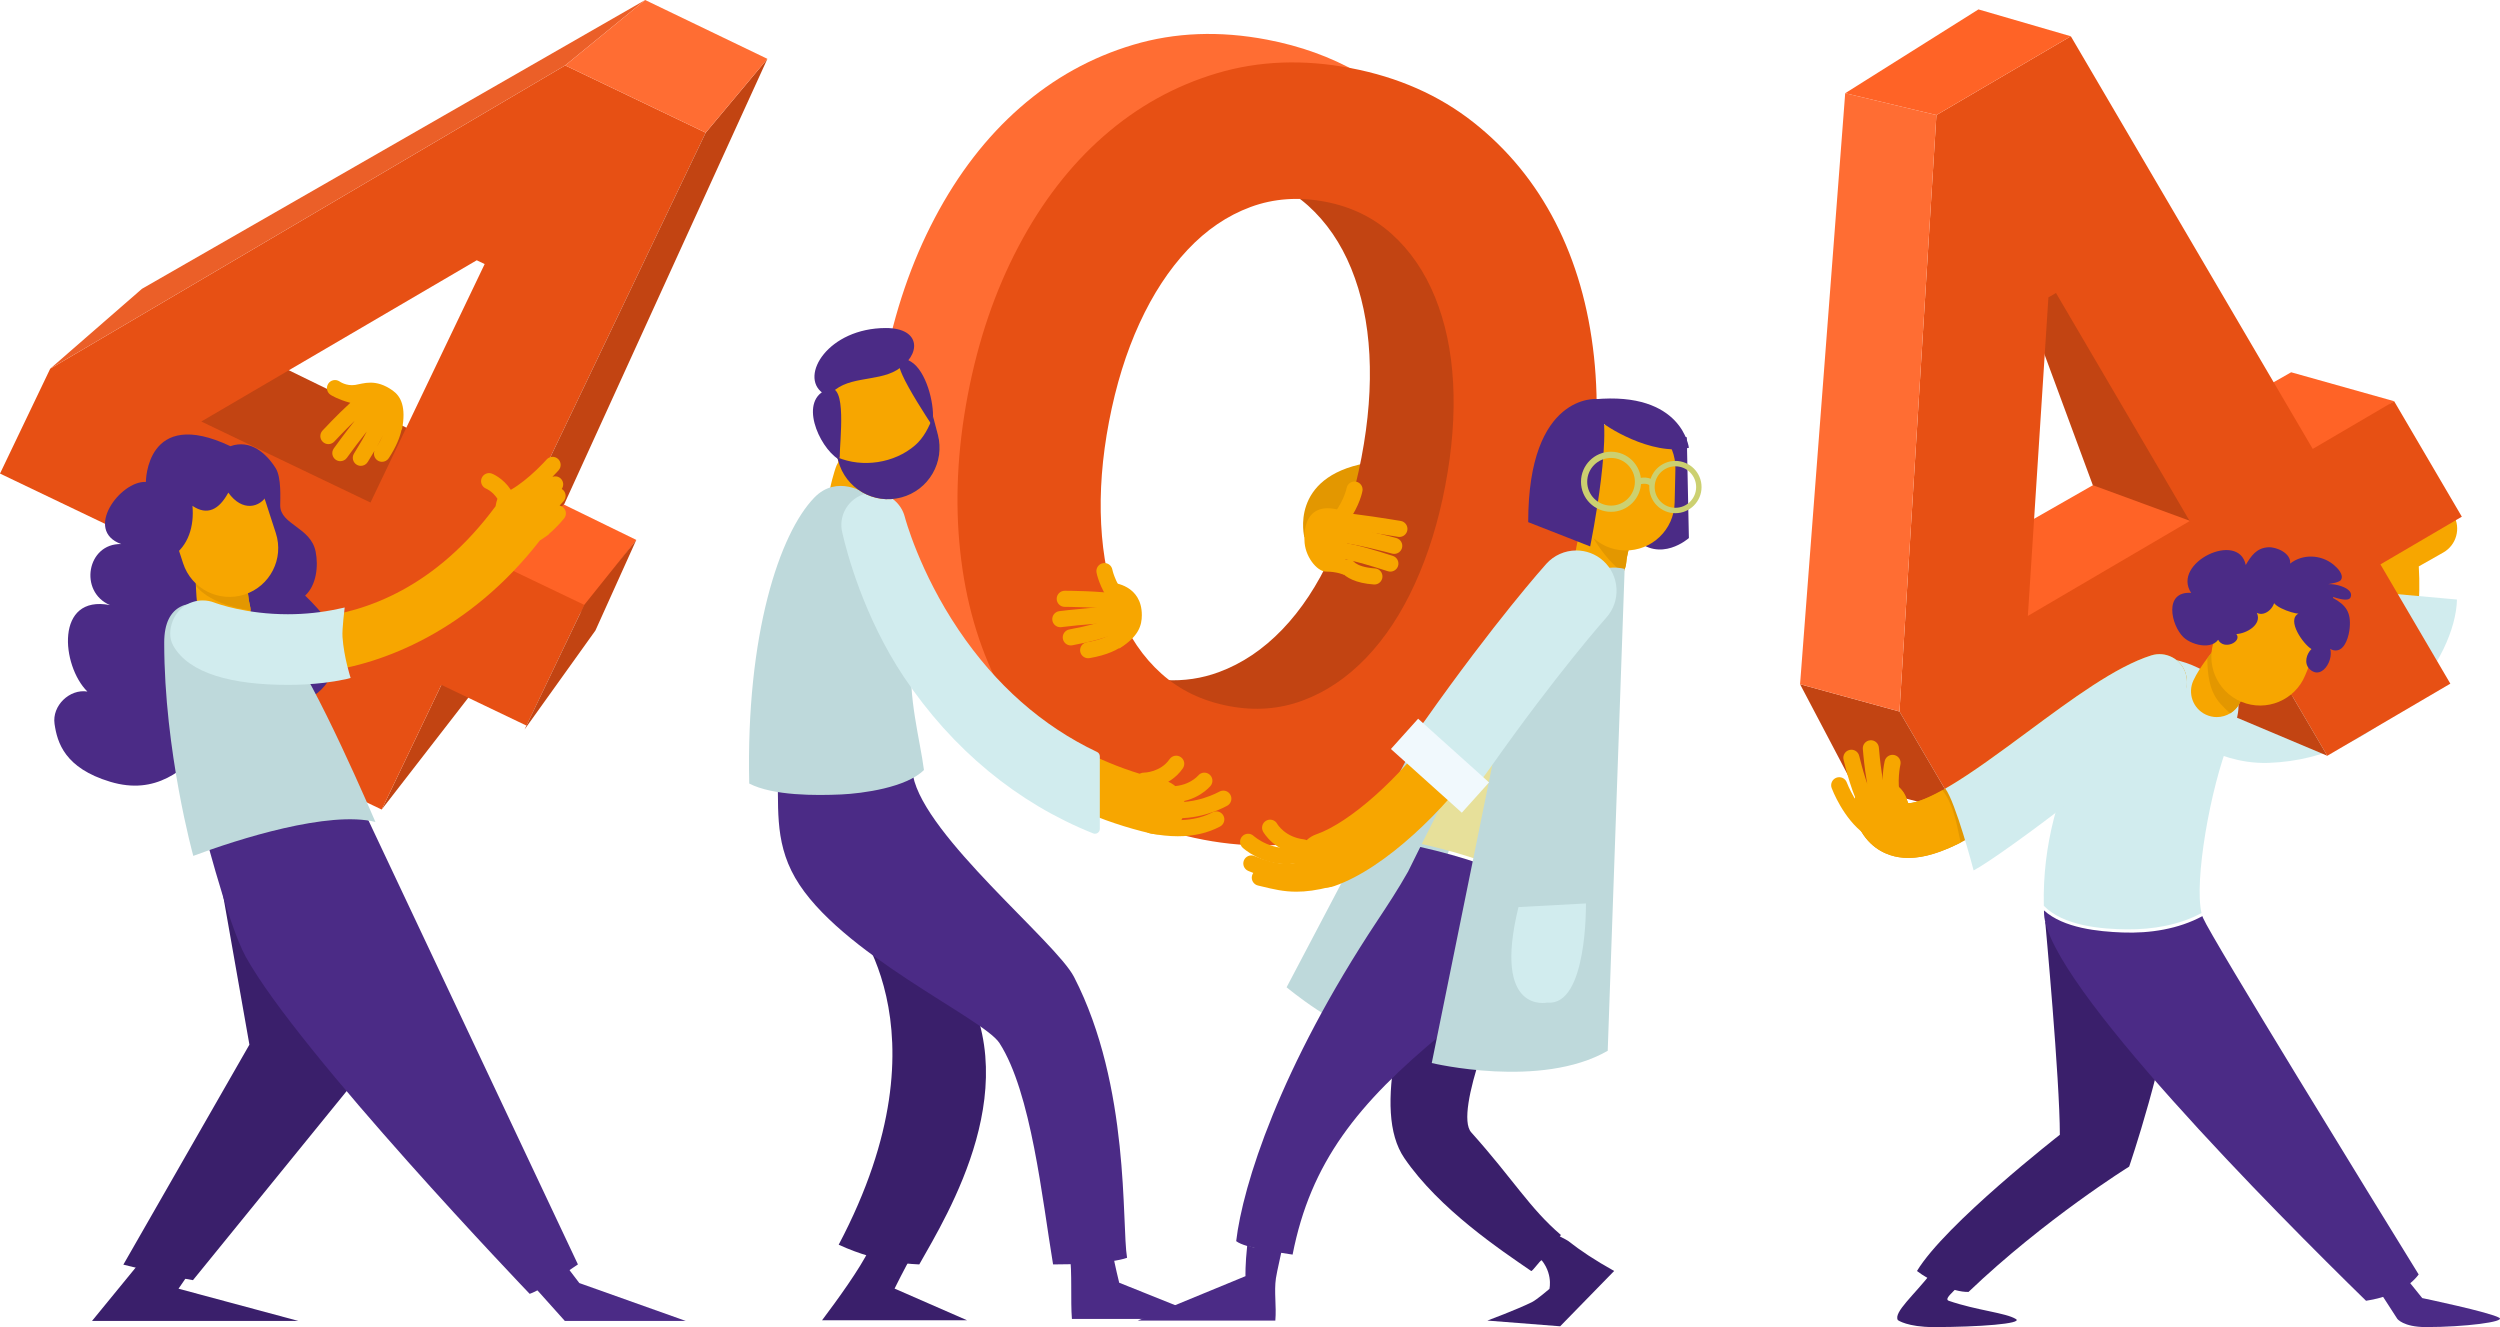 <?xml version="1.0" encoding="UTF-8"?>
<!DOCTYPE svg PUBLIC "-//W3C//DTD SVG 1.1//EN" "http://www.w3.org/Graphics/SVG/1.1/DTD/svg11.dtd">
<!-- Creator: CorelDRAW -->
<svg xmlns="http://www.w3.org/2000/svg" xml:space="preserve" width="199.496mm" height="105.899mm" version="1.1" style="shape-rendering:geometricPrecision; text-rendering:geometricPrecision; image-rendering:optimizeQuality; fill-rule:evenodd; clip-rule:evenodd"
viewBox="0 0 19949.58 10589.87"
 xmlns:xlink="http://www.w3.org/1999/xlink"
 xmlns:xodm="http://www.corel.com/coreldraw/odm/2003">
 <defs>
  <style type="text/css">
   <![CDATA[
    .str0 {stroke:#CCD070;stroke-width:49.59;stroke-miterlimit:10}
    .str1 {stroke:#CCD070;stroke-width:43.13;stroke-miterlimit:10}
    .fil14 {fill:none;fill-rule:nonzero}
    .fil13 {fill:#F1F9FD;fill-rule:nonzero}
    .fil12 {fill:#E7E09A;fill-rule:nonzero}
    .fil3 {fill:#D1ECEE;fill-rule:nonzero}
    .fil10 {fill:#BED9DB;fill-rule:nonzero}
    .fil18 {fill:#3A1F6B;fill-rule:nonzero}
    .fil0 {fill:#3A1F6B;fill-rule:nonzero}
    .fil15 {fill:#4B2B86;fill-rule:nonzero}
    .fil1 {fill:#4B2B86;fill-rule:nonzero}
    .fil11 {fill:#C24412;fill-rule:nonzero}
    .fil5 {fill:#C24412;fill-rule:nonzero}
    .fil19 {fill:#E39700;fill-rule:nonzero}
    .fil9 {fill:#E39700;fill-rule:nonzero}
    .fil6 {fill:#E75014;fill-rule:nonzero}
    .fil16 {fill:#EB5F28;fill-rule:nonzero}
    .fil17 {fill:#F7A600;fill-rule:nonzero}
    .fil2 {fill:#F7A600;fill-rule:nonzero}
    .fil4 {fill:#FF6326;fill-rule:nonzero}
    .fil8 {fill:#FF6326;fill-rule:nonzero}
    .fil7 {fill:#FF6D33;fill-rule:nonzero}
   ]]>
  </style>
 </defs>
 <g id="Camada_x0020_1">
  <g id="_2224750298848">
   <path class="fil0" d="M15418.84 10148.6c-143.01,185.52 -311.05,323.33 -274.2,385.9 0,0 76.17,55.38 286.21,55.38 360.19,0 714.1,-27.44 655.99,-63.95 -80.5,-50.56 -313.74,-68.85 -536.51,-145.98 -55.09,-19.09 120.5,-125.76 72.56,-143.19 -99.3,-36.1 -176.62,-67.36 -204.05,-88.16z"/>
   <path class="fil1" d="M19129.73 10523.49c0,0 47.31,66.39 228.89,66.39 311.46,0 636,-42.29 585.78,-73.89 -69.6,-43.65 -615.42,-157.58 -615.42,-157.58l-122.4 -151.99 -207.53 114.85 130.68 202.22z"/>
   <path class="fil2" d="M18143.06 5933.93c-223.35,0 -392.25,-44.63 -406.35,-48.45 -116.51,-31.83 -185.2,-151.99 -153.42,-268.49 31.72,-116.39 151.54,-184.9 267.86,-153.71 7.6,2.06 499.39,128.05 786.39,-118.28 192.16,-164.95 265.13,-475.5 216.96,-923.17l-15.32 -142.79 442.2 -250.55c105.24,-59.54 238.6,-22.62 298.08,82.46 59.54,105.07 22.58,238.54 -82.51,298.02l-195.52 110.8c30.92,527.26 -97.2,916.89 -381.56,1159.27 -239.81,204.32 -539.11,254.89 -776.81,254.89z"/>
   <path class="fil3" d="M18899.86 4720.5c-8.29,318.09 -92.79,548.18 -253.12,685.65 -314.83,270.32 -854.16,132.51 -863.4,130.05 -127.83,-34.5 -259.29,40.97 -294.1,168.62 -34.91,127.87 40.51,259.92 168.38,294.82 15.5,4.12 201.13,96.8 446.2,88.07 930.43,-33.05 1491.98,-835.65 1502.33,-1303.55l-706.29 -63.66z"/>
   <path class="fil4" d="M17620.54 3607.51c-83.36,-37.37 -165.3,-77.83 -245.97,-120.28 -770.96,439.06 -1756.02,1001.52 -1775.51,1021.11 0,0 489.56,779.55 520.87,810.79 20.05,20.11 1234,-850.73 2107.35,-1481.7 -201.51,-77.98 -409.27,-141.36 -606.74,-229.92z"/>
   <path class="fil4" d="M17633.11 3585.11c201.88,89.03 413.97,153.7 619.21,234.33 480.82,-347.47 852.5,-617.9 852.5,-617.9l-821.82 -230.88c0,0 -395.45,224.48 -882.66,501.9 76.44,39.87 153.86,77.69 232.77,112.55z"/>
   <polygon class="fil5" points="16216.43,2561.77 16700.29,3871.66 17646.13,4218.76 16448.01,2030.15 "/>
   <polygon class="fil5" points="17697.62,4540.51 16996.83,4540.51 17620.59,5630.13 18571.43,6031.01 "/>
   <path class="fil6" d="M16406.37 2337.72l-60.4 35.44 -164.04 2541.9 1291.48 -757.15 -1067.04 -1820.19zm2165.06 3693.3l-557.89 -951.7 -2386.6 1399.21 -469.33 -800.63 294.71 -4759.82 1072.54 -628.74 1930.41 3293.03 649.55 -380.83 540.18 921.47 -649.54 380.77 557.89 951.63 -981.92 575.61z"/>
   <polygon class="fil5" points="14364.2,5460.08 15157.61,5677.89 15626.94,6478.52 14788.63,6266.13 "/>
   <polygon class="fil7" points="14364.2,5460.08 15157.61,5677.89 15452.32,918.08 14724.39,743.87 "/>
   <polygon class="fil8" points="14724.39,743.87 15452.32,918.08 16524.86,289.34 15787.67,75.01 "/>
   <path class="fil0" d="M16320.59 7356.78c0,0 116.63,1257.84 116.63,1698.42 0,0 -915.93,713.88 -1140.19,1087.28 96.34,73.31 286.71,170.61 411.44,166.84 611.1,-583.55 1281.85,-1000.03 1281.85,-1000.03 0,0 289.4,-839.29 379.45,-1549.98l-1049.18 -402.53z"/>
   <path class="fil3" d="M16973.34 7416.14c206.27,1.49 417,-34.05 594.4,-130.32 -59.54,-251.24 67.25,-992.31 226.56,-1388.4 0,0 125.59,-275.75 37.55,-360.42 -325.82,-313.41 -603.1,-287.75 -689.32,-291.19 -299.07,252.44 -855.53,997.47 -833.25,1982.06 153.71,161.48 465.85,186.96 664.06,188.27z"/>
   <path class="fil1" d="M18993.69 10355.84c119.24,-33.14 233.57,-88.27 306.94,-185.81 -353.68,-573.62 -1650.54,-2680.45 -1720.77,-2845.37 -1.83,-4.27 -3.42,-9.2 -5.09,-13.99 -190.44,102.68 -417.72,138.85 -638,130.38 -191.93,-7.37 -469.67,-34.27 -626.34,-176.32 0.39,10.18 0.46,20.17 0.91,30.45 27.08,549.96 1851.39,2383.62 2569.27,3084.77 39.53,-5.78 77.93,-14.39 113.08,-24.11z"/>
   <path class="fil9" d="M15227.84 6845.91c-50.68,0 -99.37,-7.26 -145.82,-22.91 -96.45,-32.23 -224.05,-113.48 -284.31,-316.83 -34.29,-115.82 31.71,-237.59 147.51,-271.81 115.83,-34.39 237.48,31.77 271.75,147.53 4.07,13.49 7.84,22.06 10.53,27.08 23.3,1.04 109.92,-6.56 320.71,-130.45 188.33,-110.6 411.1,-275.4 626.58,-434.76 364.02,-269.4 707.82,-523.72 991.8,-613.59 115.07,-36.46 237.97,27.48 274.43,142.54 36.44,115.14 -27.37,238.04 -142.45,274.39 -214.44,67.88 -544.53,312.14 -863.7,548.17 -467.33,345.75 -879.41,650.64 -1207.03,650.64z"/>
   <path class="fil2" d="M15636.95 6682.39c-26.81,-128.8 -54.86,-270.96 -136.39,-376.72 -176.27,97.65 -251.59,104.22 -273.06,103.3 -2.69,-5.02 -6.46,-13.59 -10.53,-27.08 -34.27,-115.76 -155.92,-181.92 -271.75,-147.53 -115.8,34.22 -181.8,155.99 -147.51,271.81 60.26,203.35 187.86,284.6 284.31,316.83 46.45,15.65 95.14,22.91 145.82,22.91 127.01,0 266.77,-46 417.56,-122.34 -2.86,-13.7 -5.6,-27.42 -8.45,-41.18z"/>
   <path class="fil3" d="M17441.02 5372.71c-36.46,-115.06 -159.36,-179 -274.43,-142.54 -283.98,89.87 -627.78,344.19 -991.8,613.59 -215.48,159.36 -438.25,324.16 -626.58,434.76 -8.57,5.15 -16.69,9.61 -24.91,14.29 81.76,108.05 223.28,640.8 225.81,652.98 231.8,-121.31 1344.06,-968.04 1585.18,-1223.55 82.91,-87.82 143.17,-234.39 106.73,-349.53z"/>
   <path class="fil2" d="M14918.56 6669.23c-12.91,0 -26,-3.88 -37.32,-11.93 -171.59,-122.68 -261.06,-358.66 -264.83,-368.6 -12.34,-33.26 4.45,-70.33 37.77,-82.79 33.25,-12.29 70.28,4.46 82.73,37.71l0 0c0.8,2.11 79.88,209.58 219.13,309 28.91,20.63 35.6,60.8 14.91,89.6 -12.52,17.65 -32.28,27.01 -52.39,27.01z"/>
   <path class="fil2" d="M14918.67 6512.45c-20.16,0 -40.05,-9.49 -52.57,-27.26 -82.05,-116.27 -147.81,-392.59 -155.07,-423.62 -8,-34.56 13.49,-69.19 48.06,-77.19 34.74,-8.28 69.19,13.49 77.24,48.05 18.12,77.83 77.6,297.4 134.79,378.55 20.57,29.02 13.67,69.19 -15.37,89.65 -11.26,8 -24.22,11.82 -37.08,11.82z"/>
   <path class="fil2" d="M15007.4 6476.28c-25.38,0 -49.43,-15.07 -59.6,-40.05 -58.91,-144.44 -81.87,-447.27 -82.85,-460.13 -2.62,-35.37 23.94,-66.16 59.36,-68.85 35.6,-2.92 66.23,23.99 68.92,59.36 6.06,81.83 31.13,316.84 73.65,421.05 13.42,32.91 -2.35,70.45 -35.2,83.83 -8,3.26 -16.16,4.79 -24.28,4.79z"/>
   <path class="fil2" d="M15103.9 6445.25c-28.68,0 -54.74,-19.19 -62.27,-48.22 -40.46,-157.12 -3.62,-317.34 -1.95,-324.09 8.12,-34.56 42.91,-55.88 77.31,-47.88 34.56,8.18 55.99,42.79 47.88,77.37 -0.68,3.03 -30.79,137.71 1.31,262.49 8.92,34.46 -11.89,69.54 -46.23,78.34 -5.36,1.42 -10.78,1.99 -16.05,1.99z"/>
   <path class="fil2" d="M17689.57 5722.24c-29.49,0 -59.42,-6.4 -87.83,-19.78 -102.73,-48.56 -146.66,-171.3 -98.04,-273.97 50.73,-107.48 142.43,-217.53 152.72,-229.76 73.44,-86.85 203.14,-97.76 290.03,-24.46 86.8,73.21 97.88,202.91 24.75,289.81l0 0c-25.77,30.58 -74.46,95.77 -95.41,140.28 -35.15,74.34 -109.15,117.88 -186.22,117.88z"/>
   <path class="fil9" d="M17719.21 5616.29c24.35,26.92 49.89,52.24 76.47,76.35 33.7,-20.18 62.05,-50.11 80.11,-88.28 20.95,-44.51 69.64,-109.7 95.41,-140.28 73.13,-86.9 62.05,-216.6 -24.75,-289.81 -86.89,-73.3 -216.59,-62.39 -290.03,24.46 -4.05,4.92 -20.8,24.97 -42.68,54 1.9,129.65 15.49,264.38 105.47,363.56z"/>
   <path class="fil2" d="M18395.05 5389.23c-81.87,198.62 -309.29,293.36 -507.96,211.47l0 0c-198.67,-81.94 -293.35,-309.34 -211.46,-508.12l102.96 -249.64c81.94,-198.73 309.4,-293.4 508.07,-211.46l0 0c198.6,81.87 293.29,309.33 211.35,507.95l-102.96 249.8z"/>
   <path class="fil1" d="M17719.17 5063.55c-31.65,133.71 -223.7,90.85 -295.8,21.03 -99.37,-96.11 -158.68,-368.09 61.53,-353.58 -158.62,-239.4 379.27,-499.05 435.73,-222.37 42.05,-71.37 85.02,-135.47 178.56,-141.53 67.36,-4.29 185.35,47.81 175.58,130.38 100.05,-79.07 245.75,-72.96 344.72,6.97 31.64,25.6 88.74,82.5 60.17,124 -15.72,22.9 -96.8,29.93 -123.88,38.16 46.8,-21.2 238.5,21.54 200.73,101.24 -17.54,37.14 -111.37,3.78 -138.79,-4.16 0,0 -0.29,8.75 0,8.39 102.39,56.12 144.55,113.02 132.28,240.5 -5.67,58.57 -33.38,169.3 -103.09,177.65 -35.7,4.22 -76.91,-18.29 -76.34,-55.66 85.6,85.36 -35.58,313.91 -143.58,201.18 -42.34,-44.17 -21.95,-118.28 18.22,-156.44 -63.88,-36.73 -202.49,-231.01 -103.87,-283 -46.11,1.08 -259.52,-71.32 -191.64,-132.73 17.93,71.18 -70.23,163.4 -140.39,126.78 43.65,94.96 -84.67,165.82 -163.54,169.19 48.29,60.74 -100.5,132.78 -145.91,44.74l19.31 -40.74z"/>
   <path class="fil9" d="M10408.6 4286.94c0,0 -124.91,-478.08 494.64,-591.67l-47.19 574.47 -447.45 17.2z"/>
   <path class="fil10" d="M7926.18 5494.14c-135.69,0 -261.8,-27.49 -378.08,-82.51 -562.75,-265.91 -625.31,-1064.87 -627.66,-1098.76 -8.46,-120.5 82.28,-225.02 202.78,-233.52 120.23,-8.34 224.61,82.05 233.41,202.26 12.23,160.79 104.11,605.84 379.23,735.09 227.23,106.67 579.66,-1.9 1019.28,-314.15 98.44,-69.99 235.01,-46.75 304.88,51.65 69.94,98.57 46.8,235.08 -51.7,305.01 -407.74,289.52 -770.05,434.93 -1082.14,434.93z"/>
   <path class="fil7" d="M9089.74 5904.45c60.79,-159.59 117.19,-321.63 182.85,-479.39 -44.23,-3.48 -88.92,-9.2 -134.22,-17.77 -212.16,-40.5 -391.75,-126.78 -538.77,-258.9 -147.24,-132.03 -260.83,-299.39 -340.93,-501.83 -80.16,-202.56 -126.79,-432.71 -139.81,-690.81 -13.2,-257.91 7.64,-530.24 62.39,-817.02 55.87,-292.36 137.18,-554.52 243.92,-786.73 106.73,-232.15 234.6,-427.61 383.86,-586.28 149.07,-158.68 316.36,-272.27 501.83,-340.83 185.35,-68.51 384.2,-82.68 596.29,-42.11 168,32.1 315.92,95.41 444.65,188.9 62,-123.71 128.62,-245.13 192.04,-366.25 74.98,-143.26 144.51,-289.19 211.13,-436.37 28.45,-62.97 53.14,-127.76 78.97,-192.04 -215.01,-122.56 -455.92,-209.52 -723.03,-260.56 -378.42,-72.27 -734.68,-58.61 -1068.54,41.03 -334.09,99.65 -634.74,266.43 -902.26,500.54 -267.59,234.13 -494.65,528.05 -680.92,881.58 -186.49,353.62 -321.17,748.33 -404.37,1183.95 -83.3,435.79 -103.58,852.38 -60.51,1249.71 42.86,397.36 145.59,754.17 308.04,1070.44 162.39,316.25 380.36,582.28 654.23,797.92 254.89,200.84 555.21,339.47 900.89,416.03 81.89,-182.62 161.07,-366.03 232.27,-553.21z"/>
   <path class="fil11" d="M12051.26 2616.86c-43.02,-397.4 -145.64,-754.29 -308.03,-1070.48 -162.45,-316.26 -380.54,-582.19 -654.18,-797.95 -73.71,-58.04 -151.29,-110.72 -232.55,-158.38 -25.65,64.23 -50.11,128.97 -79.07,191.65 -67.94,146.66 -135.94,293.11 -211.12,436.31 -64.13,121.86 -131.31,244.14 -193.65,368.76 22.17,16.91 43.76,34.51 64.74,53.25 147.01,132.17 262.09,299.69 345.12,502.7 83,203.01 131.41,432.19 145.07,687.32 13.59,255.17 -7.48,528.86 -63.31,821.24 -54.75,286.77 -135.83,547.61 -243.07,782.49 -107.25,235.08 -237.02,431.63 -388.99,589.74 -152.05,158.16 -320.72,271.63 -506.13,340.01 -136.68,50.59 -279.02,71.54 -426.94,63.43 -72.79,172.62 -134.04,350.43 -200.38,525.16 -65.65,172.9 -139.42,342.38 -215.42,511.05 17.09,3.53 34.11,7.14 51.38,10.45 378.3,72.33 734.38,58.56 1068.42,-41.08 333.91,-99.54 634.68,-266.38 902.27,-500.47 267.63,-234.16 494.46,-528.01 680.9,-881.65 186.39,-353.46 321.24,-748.15 404.49,-1183.89 83.19,-435.62 103.31,-852.28 60.45,-1249.66z"/>
   <path class="fil6" d="M9806.59 5634.42c206.39,39.36 402.19,24.84 587.66,-43.78 185.35,-68.38 354.09,-181.92 506.13,-340.02 151.94,-158.16 281.69,-354.65 389.01,-589.73 107.3,-234.88 188.32,-495.78 243.06,-782.51 55.81,-292.43 76.9,-566.05 63.25,-821.29 -13.61,-255.12 -62.05,-484.25 -144.96,-687.26 -83.07,-203.07 -198.22,-370.59 -345.17,-502.69 -147.19,-132.05 -323.86,-217.88 -530.19,-257.24 -212.21,-40.57 -411.04,-26.4 -596.35,42.05 -185.53,68.63 -352.76,182.16 -501.89,340.89 -149.19,158.66 -277.13,354.07 -383.8,586.24 -106.78,232.21 -188.04,494.35 -243.87,786.78 -54.79,286.78 -75.64,559.1 -62.5,817.02 13.08,258.03 59.65,488.18 139.87,690.74 80.16,202.44 193.69,369.86 340.89,501.85 147.02,132.16 326.65,218.42 538.86,258.95zm-203.75 1066.3c-378.37,-72.33 -704.46,-216.39 -978.15,-432.01 -273.87,-215.59 -491.77,-481.69 -654.16,-797.94 -162.5,-316.26 -265.19,-673.04 -308.09,-1070.48 -43.04,-397.27 -22.69,-813.87 60.51,-1249.6 83.18,-435.63 217.86,-830.34 404.41,-1183.96 186.33,-353.52 413.34,-647.49 680.92,-881.58 267.57,-234.1 568.18,-400.95 902.26,-500.59 333.91,-99.59 690.06,-113.31 1068.48,-41.02 378.32,72.27 704.29,216.32 978.09,431.96 273.76,215.8 491.84,481.67 654.3,797.93 162.43,316.25 264.94,673.14 308.02,1070.48 42.86,397.45 22.79,814.04 -60.46,1249.66 -83.25,435.74 -218.09,830.38 -404.48,1183.96 -186.43,353.63 -413.33,647.49 -680.9,881.58 -267.52,234.15 -568.36,400.99 -902.26,500.54 -334.04,99.52 -690.12,113.36 -1068.49,41.07z"/>
   <path class="fil1" d="M13460.4 3489.63l16.68 803.88c0,0 -229.59,205.75 -435.22,0l75.82 -905.29 342.72 101.41z"/>
   <path class="fil0" d="M12513.56 9902.33c-13.14,-10.4 -102.74,-52.1 -115.13,-62.5 -48.12,72.11 -81.77,111.82 -139.6,171.64 141.71,123.53 105.27,273.64 105.27,273.64 0,0 -100.23,86.28 -139.49,105.7 -125.02,61.59 -355.74,147.19 -355.74,147.19l580.92 45.53 430.88 -441.39c-152.67,-85.24 -269.74,-162.79 -367.11,-239.81z"/>
   <path class="fil1" d="M10237.53 9933.82c-92.51,-16.23 -209.31,54.68 -284.6,0 -17.43,161.58 -14.13,249.75 -14.13,249.75l-859.45 354.43 1097.61 0c9.89,-116.97 -11.08,-229.25 4.69,-337.59 8.05,-55.7 45.76,-212.95 55.88,-266.59z"/>
   <path class="fil10" d="M11238.01 6032.89l-971.18 1845.39c0,0 393.51,332.89 780.97,443.85l728.05 -2174.28 -537.84 -114.96z"/>
   <path class="fil0" d="M12301.46 10057.69c58.23,-59.59 106.33,-130.67 154.28,-202.89 -251.24,-215.31 -374.14,-437.17 -715.54,-818.9 -141.18,-158.05 232.94,-1062.89 323.74,-1214.65 163.25,-272.72 188.45,-470.46 316.09,-937.28l-948.48 354.3c-225.77,808.74 -488.82,1617.58 -225.07,2003.37 278.66,407.91 773.19,736.46 1011.85,900.5 9.08,6.28 75.2,-90.51 83.13,-84.45z"/>
   <path class="fil2" d="M10704.4 4192.02c-13.02,0 -26.06,-3.87 -37.48,-12.05 -28.86,-20.68 -35.42,-60.91 -14.74,-89.71 76.38,-106.49 93.2,-194.08 93.36,-194.94 6.46,-34.74 39.65,-58.07 74.62,-51.9 34.8,6.24 58.11,39.22 52.12,74.06 -0.86,4.69 -20.75,115.66 -115.53,247.69 -12.59,17.54 -32.35,26.85 -52.35,26.85z"/>
   <path class="fil12" d="M12312.67 7079.49c282.31,-775.2 523.38,-1991.61 613.66,-2477.05 -50.45,-20.96 -99.93,-36.74 -139.19,-47.65 -83.77,-23.08 -184.16,-50.34 -270.03,-23.65 -43.61,13.59 -82.4,36.05 -120.46,59.93 -35.19,105.37 -49.71,194.16 -49.71,194.16 0,0 -606.46,1159.27 -1001.56,1949.83 335.56,75.25 663.77,185.46 967.29,344.43z"/>
   <path class="fil1" d="M11334.01 6758.83c-0.18,-0.11 -0.29,-0.11 -0.45,-0.22 -34.97,70.1 -68.24,137.18 -99.09,199.98 -0.05,0 -0.28,0 -0.28,0 -77.71,137.75 -161.48,265.05 -242.61,387.39 -780.33,1176.53 -1075.05,2114.33 -1127.1,2558.12 74.5,58.18 356.31,91.09 450.18,107.37 143.99,-735.65 518.58,-1205.27 1189.79,-1760.14 224.61,-185.69 392.65,-421.63 540.3,-617.43 87.99,-116.74 175.29,-303.93 259.11,-530.53 -304.2,-159.47 -633.66,-269.51 -969.85,-344.54z"/>
   <path class="fil2" d="M10576.75 7082.46c-90.62,0 -175.29,-56.67 -206.6,-147.07 -39.55,-114.17 20.85,-238.72 134.95,-278.21 265.35,-91.93 672.24,-454.65 946.61,-843.69 556.76,-789.42 947.63,-1227.11 964.04,-1245.44 80.61,-89.83 218.89,-97.37 308.77,-16.68 89.81,80.56 97.36,218.83 16.73,308.66l0 0c-3.82,4.34 -391.62,438.99 -932.15,1205.49 -270.82,383.96 -749.64,862.26 -1160.76,1004.77 -23.64,8.28 -47.81,12.17 -71.59,12.17z"/>
   <path class="fil2" d="M12772.8 4674.91c-5.04,0 -10.12,-0.23 -15.26,-0.58 -113.31,-8.39 -198.44,-106.9 -190.21,-220.33 8.68,-118.49 54.57,-254.2 59.82,-269.35 37.09,-107.41 154.22,-164.44 261.7,-127.3 107.35,37.02 164.38,154.05 127.42,261.48 -12.93,37.82 -34.86,116.16 -38.4,165.17 -7.94,108.29 -98.22,190.8 -205.07,190.91z"/>
   <path class="fil9" d="M12833.02 4457.78c36.39,41.82 76.11,79.09 118.22,113.08 14.8,-25.88 24.28,-55.2 26.63,-86.86 3.54,-49.01 25.47,-127.35 38.4,-165.17 36.96,-107.43 -20.07,-224.46 -127.42,-261.48 -89.15,-30.86 -184.74,3.32 -236.05,77.08 18.98,116.23 113.88,247.19 180.22,323.35z"/>
   <path class="fil2" d="M13363.31 4012.23c-4.79,214.76 -182.84,385.04 -397.74,380.24l0 0c-214.83,-4.86 -385.04,-182.9 -380.24,-397.74l6.05 -270.03c4.8,-214.89 182.9,-385.1 397.74,-380.31l0 0c214.83,4.86 385.06,182.89 380.25,397.74l-6.06 270.1z"/>
   <path class="fil2" d="M10267.98 7022.13c-89.71,0 -192.38,-24.12 -307.28,-72.45 -32.68,-13.72 -48.12,-51.43 -34.4,-84.18 13.83,-32.79 51.47,-48.16 84.22,-34.45 169.3,71.2 304.03,81.38 389.79,29.48 30.46,-18.45 69.94,-8.61 88.33,21.72 18.36,30.4 8.69,69.87 -21.76,88.27 -56.79,34.4 -123.24,51.61 -198.9,51.61z"/>
   <path class="fil2" d="M10345 7115.6c-102.33,0 -184.43,-19.83 -277.86,-42.5l-28.97 -6.92c-34.52,-8.23 -55.81,-42.97 -47.54,-77.53 8.23,-34.52 42.97,-56.06 77.53,-47.56l29.27 7.03c155.93,37.73 259.07,62.68 487.1,3.78 34.56,-8.8 69.48,11.82 78.33,46.22 8.85,34.45 -11.83,69.53 -46.23,78.46 -109.86,28.34 -196.21,39.02 -271.63,39.02z"/>
   <path class="fil2" d="M10263.58 6895.45c-201.86,0 -340.2,-124.23 -347.11,-130.56 -26.18,-24 -28.01,-64.62 -4,-90.85 23.94,-26.12 64.44,-27.89 90.68,-4.11 6.4,5.77 154.32,136.1 353.35,84.9 34.56,-8.9 69.46,11.83 78.32,46.23 8.86,34.33 -11.82,69.48 -46.27,78.32 -43.67,11.26 -85.6,16.07 -124.97,16.07z"/>
   <path class="fil2" d="M10398.36 6826.37c-2.51,0 -5.02,-0.22 -7.53,-0.47 -219.07,-25.65 -308.09,-183.34 -311.8,-190.03 -17.08,-31.15 -5.67,-70.23 25.48,-87.37 30.92,-16.97 69.76,-5.83 87.02,24.98 3.03,5.25 63.77,107.01 214.2,124.67 35.33,4.11 60.58,36.05 56.4,71.31 -3.76,32.68 -31.53,56.91 -63.77,56.91z"/>
   <path class="fil2" d="M11166.94 4284.83c-3.43,0 -6.98,-0.29 -10.53,-0.92 -106.49,-17.59 -397.67,-63.43 -465.37,-63.43 -35.55,0 -64.35,-28.8 -64.35,-64.33 0,-35.49 28.8,-64.33 64.35,-64.33 90.5,0 446.13,58.5 486.35,65.24 35.03,5.78 58.79,38.85 52.96,73.93 -5.2,31.44 -32.51,53.84 -63.41,53.84z"/>
   <path class="fil2" d="M11125.8 4419.85c-5.6,0 -11.38,-0.7 -16.97,-2.29 -3.1,-0.81 -308.95,-84.06 -451.22,-92.17 -35.49,-2 -62.57,-32.4 -60.51,-67.88 1.99,-35.47 32.62,-63.43 67.81,-60.51 155.83,8.86 464.76,92.96 477.8,96.51 34.27,9.36 54.45,44.74 45.08,78.96 -7.78,28.64 -33.71,47.38 -61.99,47.38z"/>
   <path class="fil2" d="M11094.82 4561.26c-6.63,0 -13.25,-0.97 -19.76,-2.97 -289.58,-93.53 -361.01,-99.25 -399.28,-102.34 -16.63,-1.31 -32.28,-2.63 -53.66,-8.23 -34.29,-9.14 -54.79,-44.28 -45.77,-78.62 9.15,-34.34 44.35,-54.74 78.68,-45.77 10.24,2.75 17.61,3.32 30.97,4.41 46.68,3.7 124.68,10.05 428.55,108.09 33.75,10.87 52.33,47.15 41.48,80.97 -8.82,27.21 -34.07,44.46 -61.21,44.46z"/>
   <path class="fil2" d="M10967.58 4664.28c-1.49,0 -3.08,-0.11 -4.63,-0.24 -290.04,-20.73 -302.09,-178.14 -302.49,-196.09l128.62 -3.03c0,0 0.17,-1.49 -0.35,-4.16 0.12,0.68 13.38,62.91 183.42,75.07 35.37,2.46 62.04,33.25 59.53,68.62 -2.44,33.94 -30.62,59.83 -64.1,59.83z"/>
   <path class="fil2" d="M10724.74 4587.09c0,0 -55.83,-25.83 -142.79,-25.83 -73.12,0 -172.56,-124.1 -172.56,-252.9 0,0 -35.71,-379.74 365.17,-207.98l-49.82 486.71z"/>
   <path class="fil10" d="M11987.15 5715.84l-562 2766.96c0,0 870.32,209.7 1404.16,-97.76l135.02 -3844.54c0,0 -597.38,-209.07 -977.18,1175.34z"/>
   <path class="fil3" d="M12117.26 7238.27l538.34 -28.91c0,0 12.93,823.25 -308.66,791.14 0,0 -440.07,96.16 -229.68,-762.23z"/>
   <path class="fil3" d="M12793.19 4474.75c-59.08,-53.03 -135.3,-82.16 -214.67,-82.16 -91.18,0 -178.55,38.85 -239.35,106.73 -16.46,18.4 -409.73,458.25 -971.5,1254.8 -36.8,52.12 -77.26,105.38 -120.34,158.27l-57.15 70.05 62.3 65.66c66.27,70.06 135.87,138.39 203.12,204.32 36.5,35.83 72.96,71.66 109.02,107.83l79.47 79.65 72.22 -86.28c64.51,-76.85 123.99,-153.87 176.9,-228.73 537.21,-761.76 920.84,-1191.77 924.73,-1196.12 118.27,-131.93 107.19,-335.69 -24.75,-454.02z"/>
   <polygon class="fil13" points="11665.12,6485.31 11099.22,5976.89 11316.47,5735.14 11882.41,6243.51 "/>
   <path class="fil1" d="M12194.79 4166.66l494.47 193.76c0,0 210.26,-1023.06 56.8,-1176.47 0,0 -551.27,-52.24 -551.27,982.71z"/>
   <path class="fil1" d="M12774.63 3362.09c17.54,26.13 401.16,282.17 702.45,211.31 0,0 -51.48,-452.25 -754.73,-387.1l52.28 175.79z"/>
   <path class="fil14 str0" d="M13070.88 3844.4c0,118.8 -96.33,215.07 -215.06,215.07 -118.73,0 -215,-96.27 -215,-215.07 0,-118.72 96.27,-214.95 215,-214.95 118.73,0 215.06,96.23 215.06,214.95z"/>
   <path class="fil14 str1" d="M13556.51 3886.57c0,103.3 -83.71,187.07 -187.03,187.07 -103.3,0 -187,-83.77 -187,-187.07 0,-103.3 83.7,-187 187,-187 103.32,0 187.03,83.7 187.03,187z"/>
   <path class="fil14 str0" d="M13070.88 3844.4c0,0 71.37,-27.88 113.88,14.64"/>
   <path class="fil2" d="M6814.79 4221.06c-5.02,0 -10,-0.24 -15.15,-0.63 -113.4,-8.29 -198.55,-106.91 -190.26,-220.27 8.68,-118.49 54.57,-254.21 59.77,-269.29 37.07,-107.41 154.27,-164.5 261.75,-127.37 107.3,37.09 164.38,154.05 127.42,261.42 -12.97,37.88 -34.86,116.21 -38.47,165.3 -7.87,108.21 -98.21,190.78 -205.06,190.84z"/>
   <path class="fil0" d="M6692.63 9932.56c340.83,157.36 620.58,154.11 643.14,157.36 222.21,-395.52 891.75,-1466.5 282.66,-2345.46l-861.46 -462.99c0,0 861.46,898.78 -64.34,2651.09z"/>
   <path class="fil0" d="M7138.54 10282.65c0,0 79.59,-161.48 141.75,-269.92 -46.67,-5.72 -255.29,-14.17 -341,-47.15 -80.45,164.28 -255.74,405 -379.57,570.07l1157.62 0 -578.8 -253z"/>
   <path class="fil15" d="M8570.58 7795.95c-143.99,-279.47 -1189.61,-1121 -1284.41,-1604.32 -8.34,-42.74 -15.53,-86.75 -21.76,-131.71 -167.93,88.85 -385.9,112.9 -558.69,121.76 -195.93,9.95 -313,22.05 -502.64,-70.22 16.11,299.97 -32.75,589.6 142.27,893.46 347.28,602.87 1501.24,1119.11 1629.97,1318.29 253.8,393.05 341.57,1246.23 428.01,1766.71 135.89,0 458.03,-5.89 590.42,-52.91 -44.69,-266.95 27.82,-1365.6 -423.17,-2241.06z"/>
   <path class="fil1" d="M8930.95 10235.9c0,0 -37.54,-152.21 -48.8,-223.17 -132.44,46.5 -209.52,-0.34 -345.79,0 20.68,129.07 5.37,370.37 17.31,511.96l1097.63 0 -720.35 -288.79z"/>
   <path class="fil10" d="M6713.77 6339.55c167.18,-7.66 518.31,-54.22 659.2,-195.07 -28.85,-229.41 -131.42,-598.58 -95.3,-895.64 122.38,-1007.28 -369.4,-1309.2 -369.4,-1309.2 0,0 -226.44,-158.32 -409.96,30.8 -276.67,284.95 -546.59,1090.76 -519.56,2282.09 190.72,98.46 534.59,96.22 735.02,87.02z"/>
   <path class="fil2" d="M9236.06 6657.52c-16.34,0 -32.96,-1.76 -49.59,-5.71 -792.56,-183.93 -1463.75,-658.73 -1941.08,-1373.31 -357.64,-535.33 -481.17,-1015.8 -486.3,-1035.97 -29.54,-117.13 41.48,-235.98 158.61,-265.41 117.02,-29.53 235.74,41.32 265.4,158.27 2.28,8.75 116.16,440.94 434.2,912.57 419.67,622.06 980.83,1018.42 1668.02,1177.89 117.65,27.25 190.84,144.74 163.58,262.37 -23.42,101.02 -113.36,169.3 -212.84,169.3z"/>
   <path class="fil3" d="M8754.35 6000.56c-436.71,-206.78 -808.51,-534.59 -1105,-974.26 -314.2,-465.8 -427.85,-896.27 -428.82,-900.38 -28.98,-114.29 -131.47,-194.1 -249.19,-194.1 -21.18,0 -42.45,2.62 -63.07,7.82 -66.63,16.79 -122.73,58.52 -157.99,117.54 -35.25,58.97 -45.42,128.16 -28.62,194.78l1.08 4.74c33.82,147.18 169.01,664.92 490.58,1146.14 384.9,576.29 907.12,1007.62 1510.22,1247.54 4.57,1.77 9.43,2.69 14.29,2.69 7.54,0 15.14,-2.24 21.6,-6.69 10.56,-7.14 16.91,-19.08 16.91,-31.94l0 -579.09c0,-14.97 -8.57,-28.46 -21.99,-34.79z"/>
   <path class="fil2" d="M9398.52 6673.12c-70.05,0 -144.44,-7.77 -223.01,-23.53 -34.92,-6.92 -57.44,-40.87 -50.52,-75.66 6.98,-34.79 40.8,-57.48 75.72,-50.45 191.52,38.29 351.27,24.34 474.93,-41.48 31.36,-16.75 70.28,-4.81 86.96,26.52 16.68,31.35 4.79,70.32 -26.58,86.95 -97.13,51.77 -210.04,77.65 -337.5,77.65z"/>
   <path class="fil2" d="M9407.6 6529.2c-30.62,0 -62.18,-2.01 -94.16,-6.69 -35.15,-5.15 -59.48,-37.88 -54.34,-73.03 5.08,-35.13 37.65,-59.48 72.9,-54.32 205.69,30.1 396.15,-76.7 398.08,-77.78 30.85,-17.54 70.06,-6.92 87.72,23.89 17.65,30.79 7.08,69.94 -23.67,87.7 -8.11,4.57 -176.89,100.23 -386.53,100.23z"/>
   <path class="fil2" d="M9350.51 6402.64c-9.99,0 -20.16,-0.36 -30.61,-1.04 -35.49,-2.22 -62.41,-32.68 -60.17,-68.15 2.22,-35.49 32.84,-62.41 68.28,-60.17 152.15,9.36 231.97,-83.03 232.72,-83.95 22.4,-27.65 62.9,-31.76 90.45,-9.36 27.54,22.33 31.83,62.84 9.37,90.39 -4.57,5.72 -109.82,132.28 -310.04,132.28z"/>
   <path class="fil2" d="M9128.13 6294.12c-35.47,0 -64.33,-28.73 -64.33,-64.27 0,-35.37 28.62,-64.17 63.99,-64.28 5.72,-0.07 132.73,-2.98 205.42,-107.64 20.22,-29.27 60.27,-36.41 89.47,-16.18 29.2,20.18 36.46,60.21 16.17,89.48 -111.81,161.13 -302.72,162.89 -310.72,162.89z"/>
   <path class="fil2" d="M8917.87 4842.61c-20.05,0 -39.77,-9.27 -52.33,-26.81 -94.85,-132.1 -114.81,-242.99 -115.6,-247.74 -6.06,-34.92 17.43,-68.17 52.45,-74.23 34.85,-6.06 68.23,17.43 74.29,52.51 0.11,0.41 16.96,88.06 93.36,194.51 20.68,28.91 14.1,69.07 -14.81,89.69 -11.25,8.18 -24.39,12.07 -37.36,12.07z"/>
   <path class="fil2" d="M8931.29 4871.07c-4,0 -8.11,-0.36 -12.22,-1.09 -140.62,-27.03 -419.79,-27.37 -422.65,-27.37 -35.49,0 -64.29,-28.8 -64.29,-64.29 0,-35.48 28.8,-64.28 64.29,-64.28 11.95,0 294.21,0.34 446.88,29.61 34.9,6.56 57.77,40.28 51.08,75.18 -5.9,30.81 -32.86,52.24 -63.09,52.24z"/>
   <path class="fil2" d="M8461.17 5004.99c-32,0 -59.72,-23.89 -63.76,-56.35 -4.41,-35.31 20.61,-67.41 55.87,-71.77 40.85,-5.13 402.08,-49.12 518.93,-28.33 34.96,6.11 58.27,39.47 52.05,74.51 -6.17,34.97 -39.65,58.39 -74.5,52.05 -73.66,-12.97 -333.86,11.15 -480.6,29.3 -2.68,0.36 -5.36,0.59 -7.99,0.59z"/>
   <path class="fil2" d="M8544.76 5150.4c-30.22,0 -57.14,-21.32 -63.08,-52.11 -6.74,-34.96 16.11,-68.62 51.02,-75.37 155.76,-30 197.35,-43.25 272.78,-67.59 35.31,-11.37 79.31,-25.43 144.84,-44.51 34.05,-9.83 69.83,9.77 79.71,43.83 9.88,34.16 -9.77,69.87 -43.94,79.7 -63.7,18.51 -104.91,31.76 -141.19,43.37 -77.6,25.03 -124.44,40.11 -287.86,71.53 -4.16,0.81 -8.28,1.15 -12.28,1.15z"/>
   <path class="fil2" d="M8683.26 5252.62c-30.74,0 -57.94,-22.11 -63.31,-53.49 -5.95,-35.01 17.6,-68.28 52.57,-74.16 208.32,-35.71 249.8,-113.42 250.03,-114.15 11.14,-33.84 47.49,-52.17 81.26,-40.98 33.7,11.14 51.99,47.54 40.91,81.26 -8.29,24.84 -63.83,151.52 -350.5,200.61 -3.7,0.57 -7.3,0.91 -10.96,0.91z"/>
   <path class="fil2" d="M8931.18 5175.13l-49.03 -524.12c0,0 229.93,16.75 229.48,257.64 -0.18,80.5 -23.38,170.1 -180.45,266.48z"/>
   <path class="fil2" d="M7483.87 3467.52c58.06,219.41 -72.79,444.48 -292.25,502.48l0 0c-219.53,58.05 -444.49,-72.74 -502.58,-292.27l-72.97 -275.86c-58.06,-219.46 72.79,-444.48 292.25,-502.53l0 0c219.53,-58.11 444.49,72.74 502.6,292.27l72.95 275.91z"/>
   <path class="fil1" d="M7445.31 3321.7c-31.13,87.02 -75.42,173.3 -143.25,231.94 -165.46,142.78 -419.17,181.28 -620.52,95.7l7.5 28.39c58.09,219.53 283.05,350.32 502.58,292.27 219.46,-58 350.31,-283.07 292.25,-502.48l-38.56 -145.82z"/>
   <path class="fil1" d="M6687.82 3662.59c-154.38,-99.14 -321.11,-475.9 -77.24,-558.41 150.9,-51.02 90.1,414.08 90.1,545.55l-12.86 12.86z"/>
   <path class="fil1" d="M6563.9 3135.26c-186.61,-135.19 44.62,-517.66 505.68,-517.66 284.99,0 282.89,218.32 85.81,336.13 -163.52,97.76 -417.16,40.52 -540.01,207.25l-51.48 -25.72z"/>
   <path class="fil1" d="M7445.26 3406.04c-65.37,-99.08 -194.1,-299.8 -244.15,-412.82 -31.78,-71.77 -75.27,-194.15 68.49,-107.19 120.39,72.74 185.71,329.29 174.39,459.33l1.27 60.68z"/>
   <path class="fil5" d="M4187.08 4320.59c-70.96,65.65 -149.07,126.9 -213.07,200.1l-928.37 1939.33 691.08 -892.11 734.06 -1517.41c-93.88,90.73 -187.82,181.46 -283.7,270.09z"/>
   <path class="fil5" d="M3636.44 4002.22c67.37,-92.11 132.17,-200.32 208.79,-295.51l-1625 -793.37 -1541.79 154.38 2701.45 1245.73c88.63,-101.02 177.64,-203.3 256.55,-311.23z"/>
   <path class="fil8" d="M3868.36 3718.08c-86.39,108.05 -156.44,235.17 -239.4,336.13 -74.39,90.63 -149.14,181.08 -225.52,270.09l1228.12 566.3 445.91 -582.24 -1209.11 -590.28z"/>
   <path class="fil6" d="M3867.57 2107.12l-63.14 -30.27 -2198.21 1286.85 1350.34 646.52 911.01 -1903.1zm-1848.53 3861.39l476.35 -995 -2495.39 -1194.53 400.75 -837.01 4109.22 -2420.08 1121.33 536.81 -1648.2 3442.91 679.09 325.17 -461.17 963.28 -679.13 -325.05 -476.25 995.01 -1026.6 -491.51z"/>
   <polygon class="fil5" points="4662.19,4826.78 5077.46,4308.36 4751.61,5030.87 4185.72,5821.31 "/>
   <path class="fil5" d="M4503.17 4021.65l1620.49 -3552.15 -492.36 589.2 -1648.2 3442.91c45.93,-44.29 493.85,-453.74 520.07,-479.96z"/>
   <polygon class="fil16" points="400.75,2941.97 1133,2304.54 5148.19,-0.01 4509.97,521.89 "/>
   <polygon class="fil7" points="4509.97,521.89 5631.29,1058.7 6123.65,469.5 5148.19,-0.01 "/>
   <path class="fil17" d="M3005.02 3568.94c21.25,-37.36 35.81,-65.64 49.42,-93.76 -11.55,27.37 -27.72,58.57 -49.42,93.76zm128.78 -452.47c-137.93,-98.05 -232.89,-55.15 -299.12,-44.86 -72.5,11.21 -126.22,-28.39 -126.5,-28.57 -29.76,-19.31 -69.66,-10.85 -88.9,18.98 -19.37,29.77 -10.87,69.58 18.97,88.9 2.96,2 59.13,37.66 157.19,63.43 -106.97,97.47 -216.05,215.17 -222.11,221.75 -24.11,26.11 -22.51,66.79 3.6,90.91 12.34,11.42 28.07,17.07 43.6,17.07 17.38,0 34.63,-6.97 47.26,-20.68 1.25,-1.32 77.24,-83.3 162.1,-165.06 -78.8,98.55 -152.74,201.11 -166.21,219.98 -20.69,28.91 -14.06,69.08 14.78,89.76 11.33,8.16 24.41,12 37.43,12 20.01,0 39.72,-9.26 52.29,-26.8 42.04,-58.75 101.47,-138.16 158.21,-209.41 -21.14,41.71 -47.88,88.95 -101.54,175.3 -18.74,30.17 -9.54,69.82 20.7,88.56 10.51,6.58 22.27,9.65 33.82,9.65 21.54,0 42.51,-10.74 54.74,-30.33 22.04,-35.54 39.88,-64.92 54.73,-90.22 -11.19,27.94 -1.54,60.74 24.63,77.81 10.79,7.03 22.97,10.4 35.02,10.4 21.02,0 41.66,-10.34 54,-29.25 60.22,-92.73 89.47,-168.45 102.06,-228.03l2.62 1.99c35.76,-180.79 -7.78,-266.71 -73.37,-313.28z"/>
   <path class="fil1" d="M1164.07 3845.89c-203.59,-11.54 -499.05,387.05 -196.79,495.5 -273.66,-6.46 -340.58,380.36 -89.72,487.16 -439.31,-85.49 -388.21,483.79 -180.41,689.76 -140.84,-22.51 -283.16,112.05 -261.87,258.62 21.48,147.53 79.97,352.08 445.01,461.66 365.1,109.61 588.22,-95.64 769.87,-289.17 116.27,237.59 691.03,-83.48 627.31,-367.68 216.9,76.85 411.23,-169.3 415.62,-365.96 4.23,-191.93 -130.2,-338.43 -258.03,-463.11 90.05,-82.46 107.14,-235.4 83.43,-352.26 -39.44,-194.1 -282.44,-213.41 -282.44,-367.91 0,-54.04 10.34,-221.99 -35.71,-295.75 -73.37,-117.4 -201.02,-233.63 -361.62,-176.26 -674.65,-320.03 -674.65,285.4 -674.65,285.4z"/>
   <path class="fil18" d="M1557.48 10089.92c-185.56,-32.34 -215.53,-23.08 -398.81,-67.83l-424.4 518.7 1646.4 0 -956.15 -257.24 132.96 -193.63z"/>
   <path class="fil1" d="M4622.99 10238.59l-97.3 -127.82c-87.82,56.8 -179.25,105.37 -278.44,139.87l259.97 290.15 964.67 0 -848.9 -302.2z"/>
   <path class="fil18" d="M984.33 10091.57c184.43,45.21 368.86,92.23 555.55,123.88l1359.54 -1672.59 -231.52 -664.58 -951.87 -1097.56 274.21 1555.47 -1005.91 1755.38z"/>
   <path class="fil15" d="M2833.37 6320.18c-373.06,-99.02 -878.73,26.22 -1241.66,163.13 0,0 222.6,886.22 368.71,1150.59 425.61,769.65 2266.26,2690.74 2266.26,2690.74 101.08,-34.4 295.86,-177.01 385.06,-234.72l-1778.37 -3769.74z"/>
   <path class="fil10" d="M1542.4 6829.9c360.2,-135.24 1082.7,-363.33 1453.47,-270.71 0,0 -490.98,-1153.32 -713.88,-1407.82 -150.45,-171.59 -971.65,-654.86 -971.65,-23.08 0,865.69 232.06,1701.61 232.06,1701.61z"/>
   <path class="fil2" d="M1862.54 5074.4c-4.81,1.66 -9.6,3.15 -14.57,4.57 -109.7,29.54 -222.67,-35.37 -252.26,-145.07 -30.97,-114.74 -32.46,-258.03 -32.58,-273.98 -0.51,-113.7 91.3,-206.2 204.96,-206.67 113.58,-0.5 206.1,91.14 206.66,204.68 0.3,40.05 5.5,121.18 18.29,168.6 28.28,104.91 -29.66,212.61 -130.5,247.87z"/>
   <path class="fil19" d="M1999.84 4870.95c-0.74,-14.75 -2.8,-29.54 -6.8,-44.41 -12.79,-47.42 -17.99,-128.55 -18.29,-168.6 -0.56,-113.54 -93.08,-205.18 -206.66,-204.68 -113.66,0.47 -205.47,92.97 -204.96,206.67 0,2.57 0.12,8.81 0.3,17.42 101.42,114.51 268.54,168.4 436.41,193.6z"/>
   <path class="fil2" d="M2201.09 4253.98c66.39,204.36 -45.48,423.78 -249.87,490.28l0 0c-204.38,66.34 -423.91,-45.48 -490.3,-249.86l-83.4 -256.88c-66.4,-204.38 45.45,-423.91 249.79,-490.3l0 0c204.38,-66.41 423.89,45.41 490.3,249.86l83.48 256.9z"/>
   <path class="fil17" d="M4492.82 4047.47c-8.16,-6.85 -17.59,-11.08 -27.31,-13.25 9.38,-10.24 19.44,-21.27 31.15,-33.95 24.05,-26.11 22.4,-66.79 -3.72,-90.84 -3.26,-2.97 -6.68,-5.54 -10.29,-7.71 17.95,-25.77 14.98,-61.37 -8.62,-83.48 -18.35,-17.09 -43.78,-21.2 -65.82,-13.27 29.3,-29.65 47.54,-50.16 49.71,-52.67 23.48,-26.69 20.97,-67.31 -5.72,-90.8 -26.63,-23.48 -67.31,-20.91 -90.73,5.77 -1.54,1.67 -141.37,159.25 -285.13,241.3 -62.39,-94.33 -146.09,-127.42 -150.88,-129.25 -32.98,-12.5 -69.44,4.06 -82.28,36.86 -12.86,32.8 3.48,69.94 36.1,83.19 2.85,1.15 51.99,21.99 90.21,80.79 -5.24,14.57 -11.41,35.26 -14.9,59.49 -946.49,1281.03 -2201.47,826.27 -2258.32,804.72 -112.39,-43.01 -238.61,12.75 -282.21,125.14 -43.68,112.61 12.23,239.24 124.8,282.89 15.3,5.94 322.53,122.74 760.73,122.74 88.1,0 181.58,-4.7 278.94,-16.07 472.42,-54.79 1171.23,-326.94 1729.63,-1046.53 9.14,-5.2 22.11,-13.26 39.2,-25.72 11.48,-7.43 23.08,-15.55 34.9,-25.36l-1.49 -1.15c33.03,-27.76 73.78,-67.14 120,-122.27 22.86,-27.26 19.26,-67.83 -7.95,-90.57z"/>
   <path class="fil3" d="M2750.52 4847.74l-53.25 11.49c-130,28 -264.49,42.29 -399.91,42.29 -331.81,0 -562.23,-83.66 -587.26,-93.13 -29.61,-11.44 -60.62,-17.09 -92.11,-17.09 -107.07,0 -201.19,64.4 -239.93,164.26 -24.83,64.06 -29.26,136.91 4.48,196.73 125.57,222.85 470.46,312.95 917.05,312.95 94.96,0 190.26,-5.49 283.35,-16.23 56.91,-6.58 116.68,-16.39 177.58,-29.2l37.47 -9.82c0,0 -53.59,-162.39 -64.96,-327.35 -4.39,-62.79 17.49,-234.9 17.49,-234.9z"/>
   <path class="fil1" d="M1368.79 4444.01c135.1,-85.83 181.78,-246.61 166.92,-407.39 118.45,79.65 212.15,31.01 286.15,-105.77 224.37,314.49 566.46,-153.41 100.04,-322.83 -373.1,-135.53 -738.74,233.41 -643.15,604.41l90.04 231.58z"/>
  </g>
 </g>
</svg>

